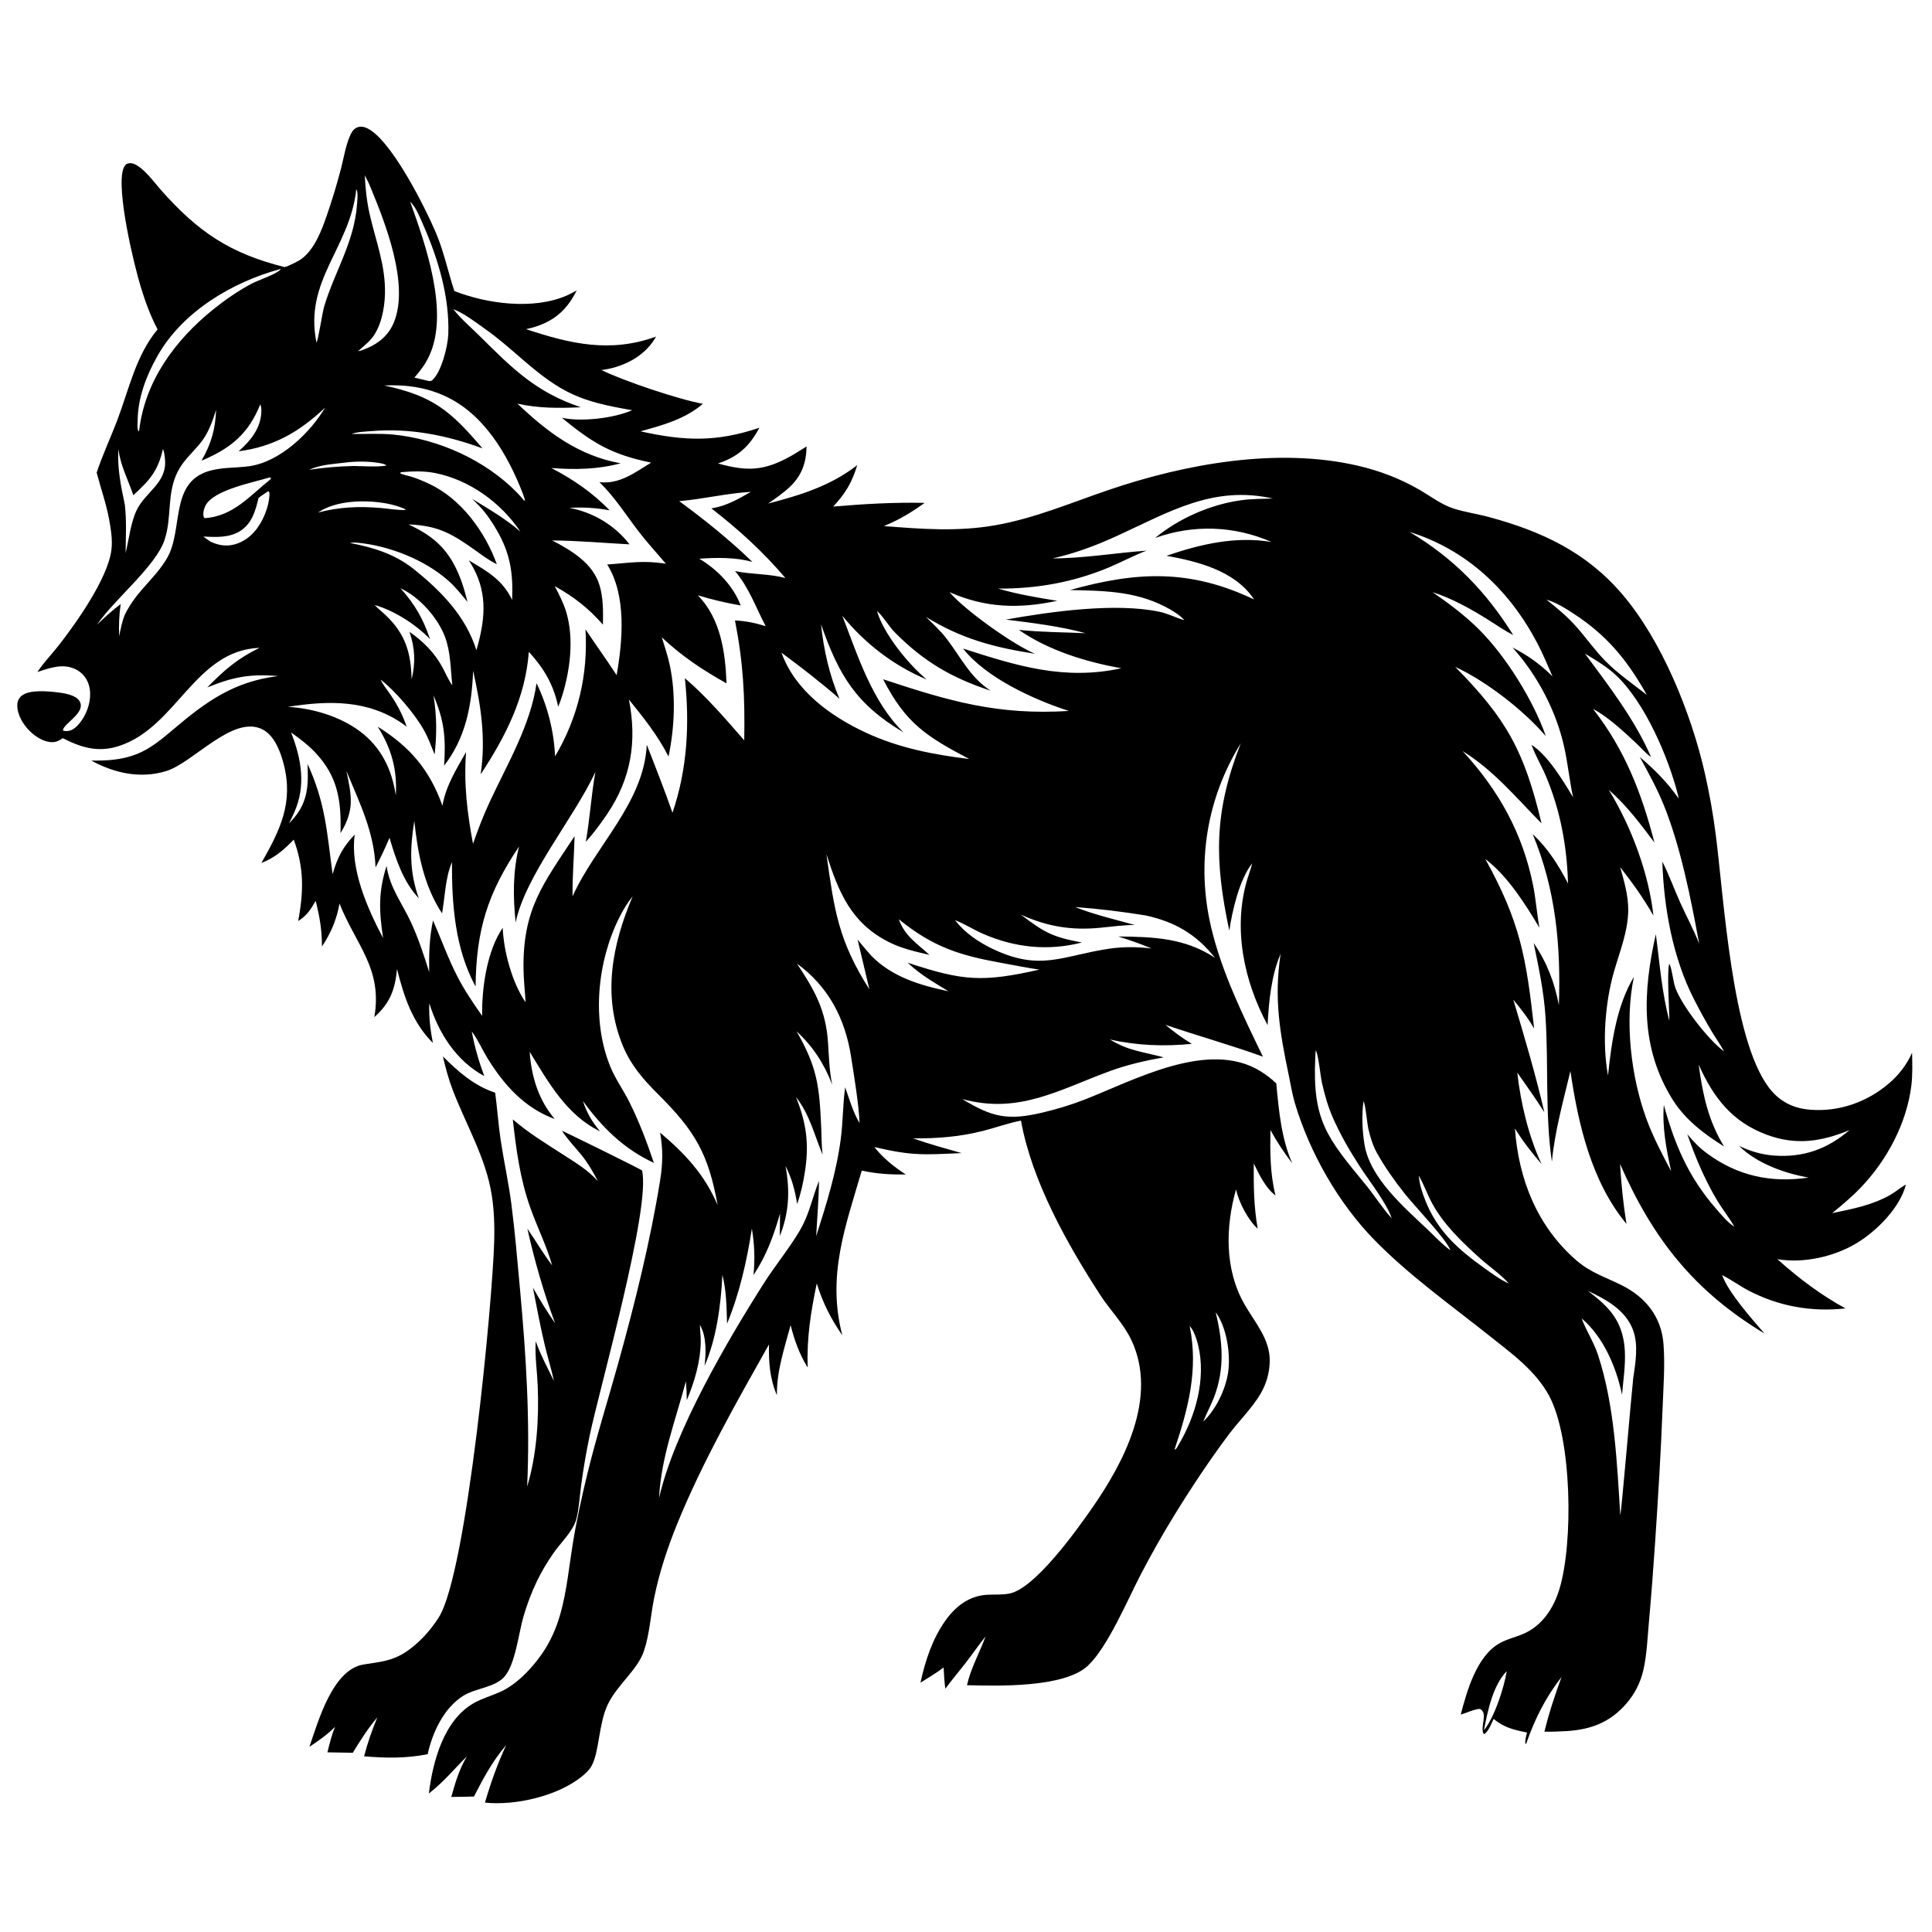 <svg version="1.1" xmlns="http://www.w3.org/2000/svg" style="display: block;" viewBox="0 0 2048 2048" width="1024" height="1024">
<path transform="translate(0,0)" fill="rgb(255,255,255)" d="M 0 0 L 0 2048 L 2048 2048 L 2048 0 L 0 0 z"/>
<path transform="translate(0,0)" fill="rgb(0,0,0)" d="M 1518.01 627.24 L 1518.62 627.74 C 1536.44 640.111 1553.11 652.488 1568.46 667.899 C 1596.5 696.059 1625.39 742.445 1638.67 780.354 C 1614.9 752.784 1575.65 722.175 1542.57 706.915 C 1597.51 762.529 1615.76 796.524 1634.09 872.785 C 1606.77 845.19 1583.91 817.046 1550.43 796.168 C 1588.5 837.453 1614 882.96 1625.15 938.504 C 1628.14 953.422 1629.12 968.571 1631.88 983.481 C 1616.52 957.739 1598.5 929.092 1574.47 910.518 L 1573.82 909.828 L 1573.2 909.013 L 1573.82 909.828 L 1574.47 910.518 C 1611.72 978.051 1617.82 1014.96 1626.25 1090.34 C 1619.95 1079.2 1612.24 1069.54 1604.16 1059.66 C 1616.02 1099.26 1627.7 1138.73 1637.08 1179.01 C 1627.96 1164.7 1618.08 1150.87 1608.37 1136.95 C 1611.94 1169.15 1620.32 1204.42 1634.07 1233.85 C 1623.63 1221.82 1614.29 1209.83 1605.89 1196.24 C 1609.7 1249.87 1629.44 1299.87 1670.85 1335.9 C 1686.15 1349.21 1701.91 1353.76 1719.58 1362.66 C 1744.7 1375.32 1761.16 1396.14 1763.37 1424.62 C 1765.12 1447.26 1763.22 1471.26 1762.35 1493.94 C 1760.58 1540.33 1757.71 1586.46 1754.64 1632.77 C 1752.67 1662.3 1750.4 1691.78 1747.77 1721.26 C 1746.33 1737.44 1745.65 1754.57 1742.01 1770.42 C 1738.94 1783.78 1732.9 1795.62 1723.91 1805.97 C 1706.79 1825.71 1686.73 1833.34 1661.08 1835.01 C 1653.12 1835.53 1645.14 1835.76 1637.16 1835.64 C 1641.99 1815.73 1648.23 1796.99 1655.28 1777.77 C 1638.55 1798.95 1626.6 1822.87 1617.86 1848.37 L 1616.98 1848.58 C 1616.51 1844.49 1617.71 1840.5 1618.76 1836.56 C 1604.85 1833.75 1594.53 1831.39 1583.29 1822.14 C 1581.01 1826.85 1577.79 1835.93 1573.02 1838.31 C 1568.11 1831.67 1578.3 1815.2 1568.42 1811.44 C 1561.55 1812.18 1555.09 1815.64 1548.44 1817.51 C 1554.98 1792.54 1565.24 1755.76 1589.5 1741.97 C 1597.42 1737.47 1606.45 1735.54 1614.76 1731.98 C 1634.78 1723.39 1646.92 1704.71 1653.04 1684.53 C 1667.97 1635.29 1666.34 1525.02 1642.29 1479.9 C 1628.05 1453.19 1602.55 1434.82 1579.38 1416.4 C 1538.15 1383.6 1493.77 1352.09 1456.91 1314.38 C 1418.84 1275.44 1388.32 1221.86 1372.76 1169.84 C 1369.86 1160.13 1368.31 1150.17 1366.24 1140.28 C 1356.66 1094.59 1350.3 1058.09 1357.53 1011.04 C 1347.65 1033.82 1344.9 1061.98 1343.73 1086.7 C 1318.46 1039.89 1306.74 983.784 1322.19 931.999 C 1323.86 926.415 1326.07 920.786 1327.41 915.138 L 1328.29 913.598 L 1328.78 913.005 L 1328.29 913.598 L 1327.41 915.138 C 1313.92 931.949 1306.17 965.562 1303.13 986.528 C 1287.23 912.017 1286.7 860.888 1315.24 788.035 C 1278.95 846.785 1267.99 915.511 1283.81 982.807 C 1295 1030.43 1317.53 1076.25 1338.73 1120.09 C 1304.6 1107.76 1269.83 1098.1 1235.52 1086.38 C 1244.3 1093.87 1253.51 1100.56 1263.39 1106.53 C 1234.26 1109.44 1205.12 1108.39 1176.51 1101.86 C 1196.78 1114.27 1211.48 1114.77 1233.54 1120.84 C 1214.31 1124.23 1195.32 1128.57 1176.93 1135.27 C 1123.3 1154.8 1080.07 1181.62 1019.99 1165 C 1051.92 1184.51 1068.59 1188.07 1105.52 1179.26 C 1120.34 1175.72 1135.28 1171.26 1149.47 1165.72 C 1202.64 1145 1280.99 1101.49 1336.27 1135.6 C 1342.16 1139.24 1347.91 1143.67 1352.92 1148.46 C 1355.51 1176.53 1358.29 1207.21 1369.86 1233.19 C 1361.17 1221.89 1353.57 1210.36 1346.68 1197.84 C 1346.34 1221.52 1346.31 1244.08 1352.08 1267.25 C 1341.48 1259.26 1334.73 1244.96 1329.03 1233.28 C 1328.86 1256.84 1329.07 1279.17 1333.21 1302.45 C 1322.96 1293.37 1313.21 1274.34 1310.22 1260.86 C 1299.04 1300.54 1298.03 1345.27 1318.92 1382.12 C 1329.98 1401.65 1346.6 1419.53 1345.96 1443.46 C 1345.63 1455.6 1342.32 1467.13 1336.16 1477.58 C 1327.11 1492.91 1313.25 1506.32 1302.51 1520.66 C 1281.6 1548.61 1261.83 1578.49 1243.59 1608.25 C 1231.39 1628.16 1219.97 1648.42 1209.19 1669.13 C 1195.16 1696.07 1174.29 1745.93 1153.19 1765.73 C 1128.08 1789.29 1057.54 1787.19 1025.03 1786.37 C 1029.01 1768.65 1038.46 1751.73 1044.76 1734.69 C 1037.57 1743.54 1031.11 1753.05 1024.13 1762.09 C 1016.87 1771.5 1009.18 1780.5 1002.1 1790.06 C 1000.98 1782.65 1000.76 1774.99 1000.25 1767.52 C 992.617 1773.56 983.957 1778.5 975.729 1783.69 C 980.794 1760.51 988.405 1737.09 1002.36 1717.62 C 1013.23 1702.45 1027.66 1691.38 1047.04 1690.49 C 1054.56 1690.14 1062.48 1690.68 1069.89 1689.27 C 1096.95 1684.15 1140.9 1622.57 1156.97 1599.61 C 1191.52 1550.22 1227.66 1481.41 1199.5 1420.94 C 1191.28 1403.29 1176.91 1389.07 1166.36 1372.83 C 1131.37 1318.92 1093.65 1251.85 1082.29 1187.88 C 1068.74 1190.5 1055.56 1195.37 1042.17 1198.77 C 1017.18 1205.12 993.554 1206.89 967.923 1206.73 C 984.82 1212.64 1002.09 1217.43 1019.3 1222.32 C 979.52 1224.1 967.06 1225.38 926.799 1215.91 C 936.439 1227.91 947.344 1236.62 960.162 1245.01 C 943.967 1245.2 929.383 1244.38 913.518 1240.85 C 896.116 1300.33 876.407 1352.39 892.88 1415.44 C 880.72 1398.05 872.105 1380.77 865.789 1360.49 C 859.451 1391.24 855.057 1417.94 856.207 1449.67 C 847.523 1435.87 842.028 1420.46 838.078 1404.71 C 831.487 1429.5 823.266 1452.92 823.534 1479 C 816.064 1461.46 814.721 1444.03 815.169 1425.12 C 780.752 1486.3 745.02 1549.08 718.37 1614.1 C 707.767 1639.97 698.664 1667.45 693.226 1694.91 C 689.628 1713.07 688.478 1732.83 682.518 1750.35 C 675.682 1770.44 654.235 1785.86 644.209 1806.94 C 634.454 1827.45 635.377 1857.32 626.985 1872.1 C 624.537 1876.41 620.744 1879.95 616.925 1883.05 C 591.289 1903.9 546.451 1914.2 514.076 1910.86 C 520.225 1889.79 527.318 1869.79 536.583 1849.88 C 522.177 1866.57 512.416 1884.95 502.399 1904.4 C 494.402 1904.71 486.378 1904.72 478.376 1904.84 C 482.689 1889.54 486.705 1875.64 494.902 1861.9 C 481.301 1875.32 469.932 1889.41 454.614 1901.15 C 458.77 1867.28 470.47 1822.87 502.848 1805.05 C 511.397 1800.35 520.963 1797.59 529.872 1793.65 C 547.482 1785.86 563.46 1768.91 574.322 1753.39 C 583.347 1740.5 589.706 1726.01 593.985 1710.9 C 600.823 1686.75 603.182 1660.97 607.202 1636.19 C 611.192 1611.6 616.764 1586.35 622.67 1562.14 C 632.278 1522.75 644.524 1483.92 655.401 1444.86 C 673.059 1381.46 689.304 1316.03 699.793 1251.02 C 702.62 1233.49 702.857 1218.06 699.74 1200.59 C 726.453 1223.31 746.676 1244.78 760.717 1277.44 C 750.83 1222.63 736.543 1198.62 697.355 1159.67 C 681.803 1144.21 668.457 1128.75 660.062 1108.17 C 638.308 1054.84 649.009 1001.23 670.623 950.156 C 665.015 957.045 660.491 964.651 656.512 972.579 C 633.149 1019.13 626.952 1081.34 646.784 1130.26 C 652.229 1143.69 660.725 1155.36 667.183 1168.25 C 677.405 1188.66 685.904 1211.08 693.136 1232.71 C 661.245 1217.91 638.353 1195.22 617.891 1167.09 C 622.164 1179.78 627.418 1188.95 636.047 1199.22 C 600.694 1182.24 581.128 1146.95 561.471 1114.92 C 563.333 1141.32 570.687 1165.7 587.988 1186.16 C 556.082 1174.55 534.155 1150.05 516.672 1121.61 C 511.162 1112.64 506.888 1102.56 500.63 1094.12 C 500.45 1093.88 500.264 1093.64 500.08 1093.4 C 503.153 1109.88 507.534 1124.9 513.296 1140.63 C 483.664 1124.74 464.801 1094.92 455.104 1063.47 C 454.407 1077.77 456.196 1091.56 458.865 1105.58 C 436.992 1083.66 428.251 1056.46 420.86 1027.25 C 418.761 1048.97 413.485 1063.4 396.824 1078.18 C 405.645 1026.63 377.422 1001.82 359.866 957.795 C 357.113 974.1 350.573 989.731 341.264 1003.33 C 341.37 986.247 338.818 971.434 334.628 954.962 C 329.385 964.101 325.229 970.613 316.135 976.293 C 321.837 945.122 322.507 920.163 311.381 890.078 C 300.698 901.019 291.469 909.201 277.095 914.767 C 296.827 880.078 311.327 850.984 300.709 809.899 C 297.403 797.106 291.161 780.26 278.982 773.594 C 247.626 756.433 205.003 808.687 175.986 817.431 C 148.425 825.738 121.375 819.562 96.706 806.238 C 113.43 806.433 128.882 805.632 144.67 799.476 C 159.742 793.599 172.146 782.995 184.34 772.659 C 219.333 742.995 248.266 722.47 294.856 716.641 C 265.117 714.16 247.201 717.543 219.721 728.707 C 237.938 710.13 251.602 698.156 275.167 686.714 C 206.387 689.427 187.558 770.713 126.264 790.749 C 104.314 797.925 86.457 792.671 66.573 782.503 C 63.041 784.794 59.95 786.696 55.617 786.722 C 46.805 786.775 38.202 781.332 32.062 775.44 C 24.841 768.511 18.017 757.612 18.343 747.235 C 18.46 743.515 19.817 740.082 22.748 737.674 C 31.126 730.791 50.151 732.706 60.347 733.852 C 67.454 734.65 79.97 736.5 84.098 742.868 C 92.067 755.161 67.595 766.598 66.63 774.206 C 68.918 775.399 71.914 775.065 74.352 774.384 C 80.375 772.7 86.294 764.704 89.206 759.461 C 94.626 749.702 97.445 736.983 94.155 726.071 C 91.932 718.696 86.868 712.621 79.891 709.314 C 66.424 702.933 52.766 708.088 39.607 712.372 L 40.097 711.638 C 46.68 701.978 55.041 693.355 62.259 684.121 C 81.159 659.942 114.333 612.933 118.095 582.982 C 119.441 572.261 117.566 560.92 115.628 550.389 C 112.513 533.457 106.759 517.559 102.472 500.965 C 108.741 482.074 117.302 463.956 124.358 445.347 C 136.739 412.693 144.082 376.646 167.06 349.16 C 159.474 334.877 154.037 319.843 149.3 304.419 C 141.738 279.798 123.163 201.746 130.665 178.998 C 131.372 176.854 132.307 175.604 133.853 174 C 136.789 172.671 139.041 172.536 142.013 173.739 C 152.507 177.989 163.094 192.915 170.539 201.322 C 210.135 246.03 243.931 268.762 302.188 283.248 L 303.239 281.983 L 303.271 282.864 C 308.737 280.224 315.598 277.577 320.361 273.874 C 333.492 263.664 340.788 244.583 346.06 229.438 C 351.882 212.716 357.072 195.648 361.529 178.512 C 364.478 167.17 366.293 154.852 370.947 144.073 C 372.397 140.716 374.317 137.255 377.679 135.51 C 380.756 133.913 384.202 134.01 387.405 135.176 C 413.059 144.509 450.837 220.189 462.194 247.008 C 470.734 267.173 474.802 287.958 481.666 308.53 C 516.639 322.175 565.377 328.687 600.838 313.261 C 604.438 311.695 607.9 309.765 611.332 307.863 C 601.973 326.739 589.403 338.968 569.239 345.802 C 565.427 347.094 561.59 348.118 557.642 348.916 C 604.965 364.649 647.028 374.307 695.465 356.806 C 686.06 373.733 669.592 384.216 651.262 389.523 C 646.757 390.827 642.236 391.642 637.596 392.298 C 660.49 403.522 718.767 423.309 745.138 428.046 C 726.187 444.233 702.434 450.808 678.874 457.226 C 725.533 467.522 759.036 468.896 804.974 453.453 C 794.555 473.02 782.303 484.353 761.099 491.287 C 792.187 499.943 810.181 499.368 838.992 483.071 C 844.463 479.976 849.636 476.446 855.037 473.254 C 854.568 490.769 849.94 504.231 836.95 516.394 C 829.981 522.919 822.017 528.357 814.202 533.8 C 848.127 525.002 880.668 515.005 908.708 493.046 C 903.269 511.246 896.147 523.169 883.203 536.997 C 915.402 534.227 947.826 532.342 980.156 533.089 C 966.204 543.12 952.91 551.222 936.893 557.65 C 977.214 560.828 1015.42 563.805 1055.65 556.682 C 1096.75 549.405 1135.52 532.893 1174.85 519.488 C 1256.47 491.671 1354.24 473.868 1439.64 493.727 C 1462.55 499.055 1484.73 507.525 1505.06 519.379 C 1516.5 526.054 1528.06 534.952 1540.68 539.005 C 1553.02 542.968 1566.23 544.777 1578.77 548.188 C 1634.01 563.211 1681.27 585.07 1719.38 629.579 C 1761.91 679.263 1792.84 756.453 1807.26 819.871 C 1812.11 841.219 1815.95 862.908 1818.75 884.621 C 1827.52 952.706 1835.71 1100.78 1875.02 1152.79 C 1886.2 1167.58 1900.66 1174.91 1919.01 1176.35 C 1949.58 1178.76 1979.32 1168.24 2002.54 1148.32 C 2012.82 1139.51 2021.45 1128.35 2026.87 1115.92 C 2027.12 1127.57 2027.54 1139.17 2026.11 1150.78 C 2021.16 1190.89 2000.14 1230.07 1972.36 1259.01 C 1963 1268.75 1952.64 1277.5 1942.16 1285.98 C 1963.73 1281.51 1984.43 1277.65 2003.81 1266.62 C 2009.62 1263.31 2014.67 1258.85 2020.36 1255.58 C 2014.26 1280.19 1989.01 1305.3 1967.89 1317.95 C 1944.03 1332.23 1911.71 1339.44 1884.14 1334.79 C 1905.89 1354.42 1930.51 1373 1956.3 1386.98 C 1920.13 1390.94 1885.33 1384.77 1853.07 1367.79 C 1843.71 1362.86 1834.86 1356.29 1825.51 1351.64 L 1825.11 1351.17 L 1825.51 1351.64 C 1832.44 1370.63 1857.19 1398.25 1870.46 1413.61 C 1795.59 1368.48 1752.12 1313.14 1717.31 1233.88 C 1718.6 1255.24 1720.7 1276.25 1724.13 1297.37 C 1686.98 1252.64 1672.89 1191.45 1664.7 1135.36 C 1657.22 1166.82 1648.09 1199.23 1645.06 1231.43 C 1637.69 1180.78 1641.66 1128.68 1638.28 1077.67 C 1636.5 1050.81 1631.17 1025.88 1625.75 999.635 C 1639.83 1020.25 1647.75 1040.93 1652.47 1065.37 C 1654.66 1002.38 1649.17 942.733 1624.68 884.186 C 1641.06 899.562 1651.77 916.709 1662.18 936.452 L 1662.75 936.995 L 1662.18 936.452 C 1660.98 896.956 1654.16 859.446 1638.81 822.88 C 1634.2 811.913 1627.83 801.524 1623.78 790.369 C 1623.69 790.107 1623.6 789.844 1623.51 789.582 C 1640.68 800.521 1657.05 827.704 1667.48 845.088 C 1663.78 827.39 1661.96 809.316 1658.06 791.668 C 1649.67 753.671 1629.5 715.343 1603.31 686.394 C 1619.24 694.439 1633.16 704.376 1645.72 717.056 C 1640.54 704.992 1635.43 692.855 1629.31 681.231 C 1599.97 625.567 1554.7 582.668 1494.12 563.836 C 1540.93 591.631 1575.39 627.128 1604.07 673.186 C 1594.98 668.546 1586.42 662.544 1577.76 657.125 C 1559.15 645.481 1539.6 634.492 1518.62 627.74 L 1518.01 627.24 z M 480.019 327.224 L 480.497 327.731 C 488.975 338.471 499.681 347.423 509.363 357.061 C 543.444 390.982 568.584 415.923 615.658 431.71 C 592.532 432.735 571.349 432.973 548.561 427.891 C 580.397 458.303 613.625 483.21 657.907 491.104 C 633.521 497.706 609.481 497.977 584.44 496.11 C 607.151 507.947 628.374 522.337 646.157 540.941 C 631.715 538.33 618.142 537.455 603.502 538.377 C 628.376 542.896 651.868 556.804 667.27 577.028 C 640.049 575.612 612.693 573.056 585.451 572.919 C 605.861 583.617 628.348 596.894 635.49 620.307 C 639.61 633.816 639.363 648.194 639.133 662.17 C 623.852 644.74 608.371 632.638 588.01 621.313 C 592.625 630.091 597.121 638.705 600.051 648.227 C 608.727 676.427 604.445 710.195 595.817 737.879 C 594.62 741.718 593.277 745.443 591.677 749.133 C 586.852 725.753 576.566 708.449 560.59 690.955 C 556.927 739.756 535.822 780.819 509.515 820.858 C 515.193 783.017 509.783 747.878 501.516 711.014 C 500.201 747.202 493.668 782.326 470.791 811.6 C 472.615 782.401 471.211 764.441 459.542 737.182 C 462.962 758.884 463.19 777.935 460.71 799.775 C 457.125 790.905 453.849 781.891 449.124 773.543 C 439.464 756.476 419.071 732.407 403.483 720.437 L 402.835 719.82 L 401.63 718.128 L 402.835 719.82 L 403.483 720.437 C 405.934 725.907 410.402 731.211 413.796 736.191 C 421.352 747.275 426.819 757.75 431.105 770.478 C 429.96 769.503 428.834 768.57 427.603 767.703 C 390.322 741.45 348.183 742.449 305.185 749.301 C 331.337 750.789 360.148 759.315 381.329 775.073 C 404.084 792.001 415.388 815.553 419.568 843.142 C 421.239 815.951 414.946 793.38 400.39 770.318 C 434.555 791.593 455.393 815.978 469.009 854.087 C 472.559 833.149 483.796 815.352 494.069 797.148 C 491.467 830.365 495.249 861.87 501.414 894.446 C 506.621 879.463 512.299 864.695 518.986 850.305 C 537.568 810.321 562.518 768.42 568.762 724.251 C 580.509 748.588 587.137 774.767 588.412 801.729 C 612.812 760.654 623.553 714.63 620.627 667.156 C 631.513 683.423 643.012 699.288 653.654 715.717 C 660.112 679.007 664.249 631.247 643.65 598.377 C 667.622 596.75 681.484 593.694 705.867 597.626 C 696.352 586.285 686.189 575.394 677.18 563.646 C 663.289 545.533 651.937 527.235 635.461 511.098 C 656.819 513.585 672.988 500.893 690.233 490.391 C 648.414 481.854 628.333 469.772 595.561 442.854 C 616.188 447.432 650.831 443.359 670.144 434.845 C 615.362 425.483 595.796 417.371 553.331 380.541 C 540.483 369.398 527.922 358.318 513.987 348.521 C 503.789 341.352 492.176 332.182 480.497 327.731 L 480.019 327.224 z M 379.578 372.301 L 379.005 372.759 L 379.578 372.301 C 382.808 371.771 385.904 370.483 388.913 369.216 C 401.95 363.728 412.323 354.765 417.686 341.407 C 433.88 301.072 408.671 236.825 392.628 198.248 C 390.889 193.945 388.799 189.893 386.67 185.777 C 387.321 199.638 388.81 213.708 391.905 227.24 C 398.421 255.733 408.841 281.577 408.084 311.457 C 407.692 326.935 403.949 346.912 393.658 359.121 C 389.593 363.945 384.164 367.949 379.578 372.301 z M 511.455 475.262 C 473.047 461.236 434.448 453.548 393.368 457.022 C 387.079 457.554 378.378 457.766 372.639 460.036 C 387.592 460.226 402.241 459.217 417.195 460.695 C 464.726 465.392 514.412 487.795 547.946 522.062 C 550.805 524.984 553.456 528.12 556.094 531.242 L 555.646 530.585 L 556.595 530.395 L 554.43 523.744 C 538.322 482.046 512.837 437.891 470.083 419.101 C 449.738 410.159 429.326 407.605 407.284 408.618 C 459.521 419.802 477.859 435.917 511.455 475.262 z M 337.094 543.326 L 336.038 543.854 L 337.094 543.326 C 359.759 537.357 380.769 536.488 404.014 538.529 C 412.534 539.276 421.556 540.962 430.087 540.556 L 429.235 539.557 C 423.416 537.052 417.247 535.168 411.03 533.958 C 388.55 529.58 356.764 529.947 337.094 543.326 z M 424.081 623.101 L 424.527 623.577 C 439.833 640.629 448.415 655.719 455.889 677.524 C 441.229 662.215 417.839 647.133 397.236 641.378 L 396.232 641.092 L 397.236 641.378 C 400.845 645.358 405.355 648.786 409.251 652.52 C 429.934 672.341 435.671 692.314 436.338 720.159 C 440.578 702.17 439.965 687.307 434.098 669.766 C 448.682 679.949 460.809 692.062 469.263 707.858 C 472.45 713.812 475.062 720.253 478.976 725.763 C 479.138 725.991 479.307 726.215 479.472 726.441 C 477.565 709.239 477.867 691.494 471.697 675.072 C 464.032 654.672 444.43 632.679 424.527 623.577 L 424.081 623.101 z M 1006 627.171 L 1006.52 627.709 C 1022.54 646.662 1074.37 683.606 1097.18 693.015 C 1054.39 686.499 1018.82 677.097 981.488 653.882 C 989.07 661.358 997.064 668.735 1003.55 677.201 C 1018.58 696.812 1028.63 718.405 1050.18 732.203 C 1009.04 718.615 979.541 701.55 948.948 670.763 C 941.965 663.736 936.829 654.097 929.643 647.619 L 929.211 647.005 L 929.643 647.619 C 936.408 671.702 963.232 704.525 982.362 720.294 C 947.355 705.668 916.826 682.121 892.906 652.749 C 909.247 695.024 924.642 744.266 957.866 776.406 C 907.421 746.481 889.17 715.718 870.308 661.76 C 873.14 688.73 879.153 715.608 889.848 740.624 C 871.32 724.364 848.337 706.587 828.373 691.862 C 842.914 732.123 880.26 759.149 917.718 776.574 C 952.936 792.957 989.286 799.877 1027.47 804.598 C 982.054 780.689 960.093 766.779 936.173 720.057 C 1006.63 743.403 1057.86 758.312 1133.03 753.638 C 1096.04 741.713 1045.39 718.633 1020.87 687.509 C 1077.61 705.711 1127.85 721.639 1188.68 708.378 C 1151.54 701.781 1111.34 689.529 1080.06 667.696 C 1103.39 670.162 1127.3 670.196 1150.76 671.206 C 1123.79 663.845 1094.01 660.265 1066.26 656.78 C 1112.99 648.444 1182 638.579 1229.01 648.497 C 1238.25 650.448 1246.44 654.841 1255.39 657.408 L 1255.99 657.816 L 1255.39 657.408 C 1255.03 656.992 1254.7 656.552 1254.31 656.16 C 1249.17 650.944 1241.16 646.233 1234.67 642.909 C 1202.6 626.479 1169.21 626.21 1134.21 625.472 C 1205.03 605.654 1261.4 603.065 1329.35 635.436 L 1329.78 635.831 L 1329.35 635.436 C 1329.08 635.035 1328.83 634.628 1328.56 634.233 C 1308.38 604.854 1269.36 595.059 1236.51 589.154 C 1272.54 576.841 1309.8 568.102 1347.89 574.552 C 1308.67 557.269 1264.82 555.728 1224.44 570.291 C 1249.65 549.456 1283.51 534.598 1315.91 530.245 C 1326.95 528.762 1338.18 528.794 1349.3 528.451 C 1285.86 514.278 1239.41 542.726 1184.21 568.024 C 1162.01 578.201 1139.73 586.574 1115.84 591.921 C 1149.31 591.876 1182.03 586.107 1215.3 583.736 C 1201.84 588.824 1189.04 595.808 1175.75 601.38 C 1137.93 617.236 1099.1 624.163 1058.15 623.926 C 1078.05 629.896 1100.22 633.557 1120.74 636.896 C 1080.15 645.458 1044.94 644.591 1006.52 627.709 L 1006 627.171 z M 701.17 675.104 L 701.559 675.62 C 704.58 685.539 707.935 695.32 710.078 705.484 C 716.588 736.342 715.139 771.047 708.668 801.947 C 697.094 779.298 682.555 761.274 666.691 741.556 C 675.366 786.037 669.11 825.153 643.561 863.017 C 636.668 873.231 629.259 883.271 620.968 892.392 C 625.328 867.905 626.69 842.958 631.15 818.363 C 608.697 866.604 556.676 928.632 546.626 977.837 C 543.754 951.025 543.585 923.642 550.212 897.353 C 516.793 947.015 504.787 985.899 504.136 1045.75 C 482.293 1005.58 478.895 958.676 479.085 913.797 C 471.873 931.283 471.855 949.84 468.609 968.178 C 449.264 938.912 442.743 904.417 439.192 870.106 C 434.507 899.438 433.817 923.743 443.913 952.13 C 427.316 934.618 419.625 910.723 412.89 888.093 C 408.367 898.807 403.495 909.135 398.107 919.451 C 396.557 881.603 381.288 851.4 367.207 817.32 C 372.836 844.026 375.949 858.651 360.948 883.175 C 361.851 849.249 358.463 823.355 334.091 797.597 C 326.433 789.503 317.545 782.891 308.531 776.405 C 319.529 804.376 324.554 832.721 311.947 861.154 C 310.212 865.067 308.35 868.946 306.414 872.763 C 321.32 857.887 326.313 843.418 326.288 822.668 C 326.283 818.42 326.197 814.172 326.1 809.925 C 345.221 851.854 346.562 882.647 352.569 926.646 C 357.682 909.114 363.189 898.008 376.006 884.743 C 371.069 921.496 389.351 962.676 406.1 994.473 C 401.81 965.726 400.921 945.786 409.764 917.879 C 413.131 941.094 426.295 957.288 435.832 978.053 C 443.627 995.023 449.401 1012.6 454.944 1030.4 C 454.654 1011.49 455.113 994.25 459.001 975.656 C 467.553 995.14 474.85 1015.57 484.516 1034.51 C 492.138 1049.45 501.478 1063.15 511.095 1076.83 C 510.626 1047.46 516.085 1008.27 532.883 983.496 C 533.917 1008.44 542.821 1041.67 557.149 1062.48 L 557.75 1062.99 L 557.149 1062.48 C 556.502 1050.81 555.114 1039.23 554.947 1027.53 C 554.031 963.338 575.846 936.869 609.086 886.361 C 608.552 907.645 606.643 928.837 606.963 950.15 C 630.841 896.804 682.745 850.965 685.596 789.435 C 695.021 813.422 704.322 837.224 712.861 861.554 C 728.691 815.076 731.114 767.418 726.015 718.897 C 748.912 738.47 769.129 762.134 788.917 784.769 C 789.718 738.494 788.015 703.321 779.113 657.738 C 790.444 658.203 800.903 660.406 811.696 663.802 C 800.845 643.413 794.398 623.485 779.193 605.365 C 796.919 609.103 814.864 608.016 832.59 612.727 C 808.652 584.726 783.213 561.458 754.105 538.925 C 769.868 536.442 782.297 529.197 795.936 521.384 C 770.326 522.907 745.503 529.018 720.014 531.248 C 746.769 550.85 773.77 572.552 797.576 595.672 C 779.933 590.621 759.389 590.968 741.25 592.261 C 760.138 603.392 777.384 621.169 785.162 641.806 C 770.015 639.239 754.426 635.508 739.729 631.034 C 763.93 655.76 768.939 691.388 770.139 724.404 C 744.283 709.801 723.327 696.088 701.559 675.62 L 701.17 675.104 z M 1639.34 635.717 C 1650.6 644.553 1661.44 653.618 1670.96 664.361 C 1681.41 676.145 1690.56 689.307 1701.6 700.525 C 1714.72 713.855 1730.79 724.981 1745.54 736.473 L 1745.99 736.969 L 1745.54 736.473 C 1745.14 735.672 1744.72 734.876 1744.27 734.097 C 1723.97 698.635 1702.94 673.216 1668.23 650.586 C 1659.54 644.919 1649.43 638.431 1639.34 635.717 z M 1688.18 751.005 L 1688.66 751.447 C 1722.47 794.757 1740.12 840.549 1753.77 893.087 C 1738.73 873.208 1724.36 853.797 1705.4 837.301 C 1729.12 875.922 1747.68 925.46 1752.72 970.623 C 1742.28 952.281 1730.47 935.822 1717.49 919.229 C 1721.55 933.891 1726.01 948.909 1725.99 964.25 C 1725.96 987.007 1716.99 1008.62 1710.83 1030.17 C 1701.35 1063.31 1698.2 1105.82 1704.55 1140.11 C 1708.23 1105.05 1713.6 1066.17 1732.04 1035.45 C 1722.07 1082.26 1728.78 1140.77 1745.07 1185.51 C 1752.18 1205.04 1761.81 1223.23 1771.5 1241.55 C 1766.38 1218.14 1761.91 1195.43 1763.72 1171.31 C 1775.27 1213.41 1789.65 1247.24 1818.63 1280.76 C 1824.42 1287.46 1831.11 1295.66 1838.55 1300.44 L 1839.15 1301.17 L 1839.84 1301.86 L 1839.15 1301.17 L 1838.55 1300.44 C 1832.96 1290.58 1825.52 1281.42 1819.7 1271.57 C 1806.82 1249.79 1796.87 1226.18 1788.62 1202.3 C 1794.99 1210.07 1801.58 1216.84 1809.72 1222.81 C 1842.35 1246.73 1877.69 1254.12 1917.22 1248.27 C 1891.96 1243.91 1862.03 1233.21 1843.56 1214.75 C 1855.36 1220.34 1867.09 1223.9 1880.17 1224.91 C 1911.49 1227.32 1936.93 1218.11 1960.59 1197.97 C 1930.63 1210.26 1903.63 1214.39 1872.58 1202.78 C 1835.88 1189.05 1816.31 1163.4 1800.67 1128.6 C 1804.85 1159.66 1810.82 1188.26 1827.6 1215.3 C 1806.65 1202.31 1786.4 1186.95 1773.15 1165.79 C 1738.41 1110.31 1741.44 1051.54 1755.25 990.248 C 1759.4 1021.27 1761.48 1051.59 1769.56 1082.04 C 1769.62 1070.01 1766.8 1030.71 1769.49 1021.5 C 1772.43 1026.63 1773.39 1040.04 1775.97 1047.13 C 1782.9 1066.19 1810.43 1101.54 1826.84 1114.02 C 1827.06 1114.19 1827.29 1114.35 1827.52 1114.52 L 1828.18 1115.18 L 1828.9 1115.95 L 1828.18 1115.18 L 1827.52 1114.52 C 1823.87 1107.53 1819.12 1101.04 1815.05 1094.27 C 1808.13 1082.77 1801.63 1070.87 1795.53 1058.91 C 1773.19 1015.09 1763.7 962.135 1762.15 913.368 C 1769.27 927.209 1774.5 942.153 1780.91 956.347 C 1787.57 971.114 1795.26 985.277 1801.2 1000.38 C 1792.45 952.92 1781.54 897.147 1763.37 852.664 C 1756.25 835.236 1747.23 818.885 1738.19 802.406 C 1754.06 815.904 1767.37 829.172 1779.3 846.34 L 1779.76 846.995 L 1779.3 846.34 C 1779.22 845.135 1779.04 844.053 1778.74 842.88 C 1768.74 803.108 1743.83 744.818 1713.11 715.869 C 1703.32 706.646 1691.56 699.746 1680.11 692.836 C 1705.71 727.57 1732.93 762.603 1750.2 802.517 C 1744.62 798.612 1739.58 792.668 1734.58 787.99 C 1720.92 775.215 1705.15 760.338 1688.66 751.447 L 1688.18 751.005 z M 952.249 974.005 L 952.807 974.44 C 959.089 992.253 972.041 1000.11 985.239 1012.2 C 970.074 1008.68 955.504 1005.45 941.555 998.295 C 902.064 978.037 888.931 945.633 876.04 905.45 C 884.422 964.766 888.475 996.687 921.612 1048.82 L 909.083 995.999 C 913.763 1001.79 918.517 1007.46 923.49 1013.01 C 945.49 1035.57 975.365 1044.55 1005.37 1050.74 C 990.038 1041.4 975.311 1033.05 962.18 1020.5 C 1020.79 1039.93 1041.45 1041.45 1101.8 1027.84 C 1088.57 1025.91 1075.39 1023.24 1062.24 1020.86 C 1016.94 1012.66 989.095 1003.93 952.807 974.44 L 952.249 974.005 z M 1012.01 975.005 L 1012.51 975.45 C 1012.79 975.842 1013.06 976.246 1013.36 976.627 C 1022.93 988.845 1037.53 998.756 1051.38 1005.44 C 1102.95 1030.31 1125.64 1013.13 1175.86 1005.65 C 1190.88 1003.41 1205.52 1003.69 1220.57 1005.4 C 1209.13 1000.47 1197.29 996.545 1185.45 992.707 C 1222.45 993.088 1255.94 994.149 1287.97 1015.34 C 1267.96 990.271 1245.3 977.071 1214.26 970.375 C 1189.96 966.447 1164.16 963.273 1139.59 961.489 C 1160.34 969.716 1181.39 974.446 1202.77 980.518 C 1190.64 980.568 1178.65 982.268 1166.6 983.44 C 1135.6 986.454 1110.61 982.282 1082.14 969.577 C 1107.68 988.847 1115.4 993.153 1146.83 999.083 C 1111.01 1008.34 1075.63 1004.53 1041.96 989.838 C 1032.21 985.582 1023.13 979.718 1013.27 975.751 L 1012.51 975.45 L 1012.01 975.005 z M 844.169 1021 L 844.741 1021.4 C 863.448 1049.43 875.534 1070.8 877.756 1105.39 C 878.721 1120.42 879.062 1134.9 882.153 1149.69 C 873.627 1127.62 861.917 1109.45 844.438 1093.28 C 866.309 1131.47 868.567 1151.11 870.486 1194.46 C 870.919 1204.26 870.796 1214.25 871.985 1223.99 C 863.224 1203.16 858.251 1181.13 843.786 1162.96 C 854.954 1190.83 857.882 1212.99 853.127 1242.85 C 851.333 1254.12 848.908 1265.56 844.939 1276.28 C 842.848 1261.71 839.24 1249.07 832.676 1235.9 C 837.524 1262.14 836.552 1285.28 826.625 1310.28 L 826.867 1286.36 C 820.115 1310 812.446 1330.96 798.734 1351.63 C 800.383 1334.45 799.818 1319.37 797.015 1302.37 C 791.71 1336.62 783.941 1371.02 770.719 1403.17 C 770.169 1385.63 770.103 1368.47 765.758 1351.36 C 764.301 1382.57 759.5 1419.16 746.847 1447.97 C 748.412 1434.37 749.183 1416.73 741.913 1404.45 L 741.251 1404.01 L 741.913 1404.45 C 742.037 1410.36 742.887 1416.19 742.819 1422.14 C 742.577 1443.18 736.167 1465 728.023 1484.24 C 727.981 1477.52 727.685 1470.93 727.071 1464.23 C 716.209 1505.22 700.733 1545.03 698.662 1587.88 C 714.667 1517.38 771.234 1420.68 810.588 1358.96 C 822.494 1340.28 841.363 1317.37 850.833 1298.89 C 858.517 1283.89 861.625 1268.08 867.822 1252.71 L 868.199 1251.79 C 867.905 1271.27 866.241 1290.9 865.176 1310.36 C 876.221 1275.9 886.677 1242.65 891.339 1206.62 C 893.616 1189.03 893.414 1171.14 895.758 1153.66 L 895.915 1152.56 C 900.262 1164.87 904.377 1179.38 911.166 1190.51 L 911.749 1190.98 L 911.166 1190.51 C 910.491 1171.47 905.203 1139.47 902.186 1120.18 C 895.859 1079.72 878.246 1045.85 844.741 1021.4 L 844.169 1021 z M 1394.84 1113.48 C 1394.39 1116.04 1394.35 1118.67 1394.23 1121.27 C 1391.18 1187.67 1406.44 1205.77 1447.45 1255.57 C 1457.01 1267.18 1465.15 1280.39 1475.2 1291.45 L 1475.75 1291.99 L 1475.2 1291.45 C 1470.84 1276.64 1450.66 1250.7 1441.61 1236.71 C 1430.81 1220.01 1420.65 1202.64 1412.71 1184.39 C 1407.59 1172.62 1404.12 1160.26 1401.29 1147.74 C 1399.77 1141.01 1397.61 1118.07 1394.84 1113.48 z M 1445.36 1167.35 C 1443.42 1182.29 1444 1198.45 1446.43 1213.3 C 1452.22 1248.73 1488.33 1279.69 1513.36 1303.38 C 1521.09 1310.7 1528.8 1319.12 1537.44 1325.33 L 1537.78 1325.83 L 1537.44 1325.33 C 1534.1 1314.58 1498.63 1277.49 1489.28 1265.6 C 1478.37 1251.74 1467.97 1237.32 1459.44 1221.85 C 1455.27 1214.28 1452.51 1205.31 1450.57 1196.9 C 1449.3 1191.41 1447.4 1170.17 1445.36 1167.35 z M 1504.05 1246.31 C 1504.5 1255.01 1507.71 1264.46 1510.9 1272.53 C 1523.68 1304.92 1545.79 1324.56 1573.57 1344.31 C 1581.65 1350.05 1590.36 1356.64 1599.46 1360.55 L 1599.99 1360.99 L 1599.46 1360.55 C 1590.91 1350.89 1578.6 1342.57 1568.88 1333.83 C 1549.8 1316.68 1530.43 1298.18 1518.06 1275.47 C 1513.17 1266.49 1509.79 1256.72 1504.89 1247.83 L 1504.05 1246.31 z M 1288.11 1390.03 L 1288.71 1391.05 C 1296.04 1421.99 1298.55 1450.39 1287.05 1480.83 C 1283.67 1489.77 1278.98 1498.08 1275.5 1506.91 L 1275.01 1507.76 L 1275.5 1506.91 C 1288.78 1494.4 1299.01 1473.22 1301.8 1455.2 C 1304.77 1435.97 1300.42 1406.99 1288.71 1391.05 L 1288.11 1390.03 z M 1676.16 1397.01 L 1676.62 1397.56 C 1681.21 1410.31 1689.38 1422.29 1694.03 1436.5 C 1711.49 1489.87 1714.06 1550.36 1717.57 1606.12 C 1718.71 1603.99 1729.06 1481 1731.26 1461.19 C 1733.63 1444.7 1737.06 1425.8 1731.02 1409.72 C 1723.09 1388.61 1702.46 1377.41 1683.23 1368.36 C 1691.7 1374.88 1699.94 1381.42 1706.79 1389.69 C 1728.76 1416.21 1722.27 1446.88 1719.4 1478.42 C 1713.39 1449.42 1699.73 1417.17 1676.62 1397.56 L 1676.16 1397.01 z M 1597.22 1771.5 C 1582.39 1786.7 1576.95 1813.96 1573.04 1834.14 C 1584.46 1819.91 1594.26 1789.3 1597.22 1771.5 L 1597.75 1771.01 L 1597.22 1771.5 z M 377.666 200.57 C 371.156 262.845 321.901 297.196 335.494 363.177 C 337.305 360.725 341.646 331.655 343.487 325.413 C 354.492 288.096 375.549 257.16 378.483 216.458 C 378.779 212.356 379.478 206.63 378.506 202.664 C 378.227 201.524 378.138 201.46 377.666 200.57 z M 434.767 213.697 C 451.131 259.451 476.641 331.225 454.808 377.606 C 450.78 386.164 445.479 393.168 439.296 400.271 L 454.118 403.804 C 455.995 403.897 456.538 404.361 458.068 403.091 C 467.727 395.073 474.724 367.122 475.202 354.465 C 476.692 315.099 464.424 274.25 448.693 238.548 C 445.44 231.163 441.524 221.125 436.113 215.096 C 435.68 214.615 435.242 214.136 434.767 213.697 z M 296.976 285.249 C 246.16 299.062 193.564 330.31 167.043 377.104 C 155.163 398.063 146.162 421.448 145.893 445.78 C 145.863 448.484 145.408 453.037 146.146 455.512 C 146.314 456.074 146.682 456.555 146.95 457.077 L 147.427 457.125 C 153.389 404.022 185.689 360.354 226.526 327.595 C 239.107 317.503 252.835 308.029 267.123 300.51 C 273.773 297.01 293.435 290.489 297.553 285.509 L 296.976 285.249 z M 275.936 428.572 C 263.737 458.895 245.683 474.524 215.757 487.441 C 215.046 487.748 214.323 488.024 213.603 488.307 C 223.923 470.392 228.295 455.062 229.075 434.424 C 225.131 446.995 220.633 459.729 212.145 470.046 C 203.669 480.346 194.511 487.862 188.346 500.023 C 176.467 523.455 182.511 548.586 174.355 572.547 C 164.838 600.504 121.885 634.58 102.802 662.205 C 110.896 654.465 118.954 647.062 127.928 640.328 C 126.251 651.773 125.866 662.995 126.309 674.547 C 127.887 666.677 129.266 658.893 132.409 651.46 C 144.932 625.855 164.075 613.981 177.132 591.524 C 194.187 562.188 180.12 513.419 219.31 500.004 C 233.765 495.057 249.001 496.265 263.895 494.24 C 296.457 489.813 328.574 459.215 344.647 432.084 C 317.556 457.605 290.286 473.539 252.932 478.406 C 265.249 467.48 275.802 455.001 276.971 437.772 C 277.187 434.577 277.099 431.565 275.936 428.572 z M 172.727 475.937 C 167.538 499.081 158.656 509.162 141.317 524.948 L 140.897 523.705 C 135.044 506.791 128.121 494.338 125.427 476.231 C 124.375 496.748 128.062 514.99 132.32 534.913 C 134.32 552.284 133.304 568.782 133.154 586.16 C 136.724 571.668 138.554 553.63 145.084 540.369 C 154.615 521.013 177.289 511.775 174.888 486.806 C 174.547 483.257 174.225 479.195 172.727 475.937 z M 365.771 490.387 C 354.1 491.781 341.391 492.492 330.413 496.858 L 328.676 497.535 C 328.327 497.674 327.983 497.825 327.637 497.97 C 343.315 495.73 359.068 494.245 374.912 493.977 C 386.107 494.092 398.563 495.204 409.58 493.59 C 408.224 491.746 404.328 491.232 402.17 490.855 C 390.971 488.894 376.999 488.896 365.771 490.387 z M 425.46 500.494 L 423.832 501.484 C 427.915 503.714 432.676 504.152 437.074 505.622 C 443.157 507.654 449.324 510.257 455.126 512.983 C 488.973 528.887 514.15 563.651 526.653 598.059 C 526.366 597.922 526.076 597.789 525.791 597.648 C 518.49 594.037 511.584 588.87 504.949 584.138 C 479.547 566.022 464.9 557.126 432.985 555.894 C 461.933 569.27 477.355 584.513 488.719 615.008 C 491.514 622.508 493.598 630.246 495.523 638.007 C 489.193 630.284 482.989 622.417 475.51 615.756 C 450.331 593.33 412.421 578.453 379.035 575.308 C 376.403 575.06 373.589 574.994 371.002 575.56 C 395.389 580.304 417.537 586.942 437.444 602.372 C 466.806 625.661 493.52 652.675 505.033 689.252 C 513.732 658.863 517.451 631.163 501.755 602.025 C 500.268 599.264 498.578 596.603 496.894 593.959 C 516.396 605.445 532.79 614.715 542.873 635.926 C 544.004 608.032 541.107 587.191 526.929 562.572 C 521.771 553.615 515.888 544.761 508.818 537.183 C 506.113 534.283 503.256 531.513 500.405 528.757 C 518.172 539.664 535.768 549.779 551.615 563.488 C 530.931 532.86 497.879 508.71 461.223 501.432 C 449.409 499.086 437.402 499.545 425.46 500.494 z M 285.792 506.103 C 268.434 511.479 226.344 519.295 217.86 535.932 C 216.121 539.344 214.767 544.462 215.988 548.162 L 217.092 549.293 C 247.199 547.159 264.522 525.852 286.685 508.089 L 287.303 506.437 L 285.792 506.103 z M 284.164 520.808 C 280.782 523.098 277.226 525.289 274.057 527.865 C 270.802 541.49 267.164 554.915 254.521 562.93 C 242.924 570.282 228.66 569.345 215.535 568.783 L 223.108 574.164 C 232.892 578.702 242.187 579.801 252.435 575.843 C 266.07 570.577 275.22 558.705 280.616 545.549 C 283.652 538.145 285.58 530.508 285.705 522.474 C 284.646 520.887 285.284 521.292 284.164 520.808 z M 1495.26 564.5 L 1496.49 564.5 L 1495.26 564.5 z M 1638.34 635.5 L 1639.49 635.5 L 1638.34 635.5 z M 1261.12 1405.78 C 1270.51 1451.88 1259.56 1493.29 1244.98 1536.78 C 1247.45 1535.87 1247.77 1534.2 1249.05 1532 C 1267.53 1501.35 1278.67 1461.41 1270.09 1425.96 C 1268.75 1420.42 1265.4 1409.65 1261.12 1405.78 z M 1244.43 1538.5 L 1245.21 1538.5 L 1244.43 1538.5 z"/>
<path transform="translate(0,0)" fill="rgb(0,0,0)" d="M 595.561 442.854 L 595.005 442.264 L 595.561 442.854 z"/>
<path transform="translate(0,0)" fill="rgb(0,0,0)" d="M 511.455 475.262 L 511.995 475.808 L 511.455 475.262 z"/>
<path transform="translate(0,0)" fill="rgb(0,0,0)" d="M 39.165 712.794 L 39.607 712.372 L 39.165 712.794 z"/>
<path transform="translate(0,0)" fill="rgb(0,0,0)" d="M 1623.51 789.582 L 1623.1 789.035 L 1623.51 789.582 z"/>
<path transform="translate(0,0)" fill="rgb(0,0,0)" d="M 1750.2 802.517 L 1750.76 802.882 L 1750.2 802.517 z"/>
<path transform="translate(0,0)" fill="rgb(0,0,0)" d="M 1625.75 999.635 L 1625.2 999.005 L 1625.75 999.635 z"/>
<path transform="translate(0,0)" fill="rgb(0,0,0)" d="M 1083.55 1029.24 L 1082.12 1028.85 L 1083.55 1029.24 z"/>
<path transform="translate(0,0)" fill="rgb(0,0,0)" d="M 559.029 1302.44 C 567.93 1315.24 575.814 1328.98 585.314 1341.33 L 585.786 1341.95 L 585.314 1341.33 C 579.344 1320.45 569.288 1300.44 562.04 1279.94 C 551.196 1249.27 547.198 1218.69 543.6 1186.62 C 559.857 1200.71 578.077 1211.79 596.099 1223.43 C 609.775 1232.27 622.863 1239.84 633.754 1252.12 C 628.791 1242.37 623.37 1233.06 616.497 1224.51 C 609.563 1215.89 601.597 1208.02 595.711 1198.61 C 603.165 1202.04 679.232 1239.27 680.56 1240.78 C 690.31 1279.89 635.249 1472.61 624.955 1522.34 C 621.366 1539.68 618.372 1557.12 616.006 1574.67 C 614.45 1586.2 613.87 1598.76 611.019 1610.01 C 607.72 1623.03 593.929 1635.79 586.27 1646.95 C 579.928 1656.19 574.065 1665.94 569.186 1676.04 C 563.455 1687.9 558.75 1700.59 555.004 1713.22 C 549.826 1730.67 546.423 1764.1 534.691 1777.4 C 524.545 1788.9 504.004 1789.45 490.972 1797.67 C 470.364 1810.68 458.407 1836.51 453.353 1859.51 C 430.778 1864.05 408.739 1863.72 385.943 1861.75 C 389.621 1847.54 394.335 1834.05 399.982 1820.52 C 389.877 1832.31 382.078 1844.81 373.962 1858 L 347.088 1857.55 C 349.318 1848.46 351.574 1839.23 355.147 1830.56 C 346.893 1838.78 337.697 1845.31 327.993 1851.69 C 337.237 1824.92 352.492 1769.8 385.307 1764.44 C 402.286 1761.67 414.093 1761.19 429.171 1751.85 C 443.492 1742.6 456.345 1728.55 465.339 1714.12 C 495.067 1666.44 522.155 1379.78 523.888 1315.45 C 524.32 1299.41 523.783 1282.91 521.311 1267.03 C 515.161 1227.54 494.074 1192.41 479.944 1155.54 C 475.442 1143.79 472.334 1132.05 469.493 1119.84 C 485.769 1136.12 502.622 1150.98 524.906 1158.32 C 527.187 1175.2 528.257 1192.23 530.813 1209.07 C 534.212 1231.47 539.132 1253.66 542.05 1276.13 C 545.961 1306.25 548.455 1336.53 551.236 1366.77 C 557.661 1436.64 562.021 1505.53 558.807 1575.75 C 568.974 1542.65 571.488 1503.08 569.985 1468.5 C 569.336 1453.54 567.04 1438.15 567.789 1423.22 L 567.871 1421.78 C 573.005 1436.25 580.553 1450.21 587.247 1464.03 C 584.511 1451.35 580.548 1438.88 577.552 1426.25 C 572.745 1405.98 568.862 1385.36 564.916 1364.91 C 572.149 1377.78 580.001 1390.61 588.439 1402.72 C 576.263 1370.01 566.653 1336.48 559.029 1302.44 z"/>
<path transform="translate(0,0)" fill="rgb(0,0,0)" d="M 1843.56 1214.75 L 1843.05 1214.21 L 1843.56 1214.75 z"/>
<path transform="translate(0,0)" fill="rgb(0,0,0)" d="M 2020.36 1255.58 L 2020.76 1255.14 L 2020.36 1255.58 z"/>
<path transform="translate(0,0)" fill="rgb(0,0,0)" d="M 1333.21 1302.45 L 1333.75 1302.94 L 1333.21 1302.45 z"/>
</svg>